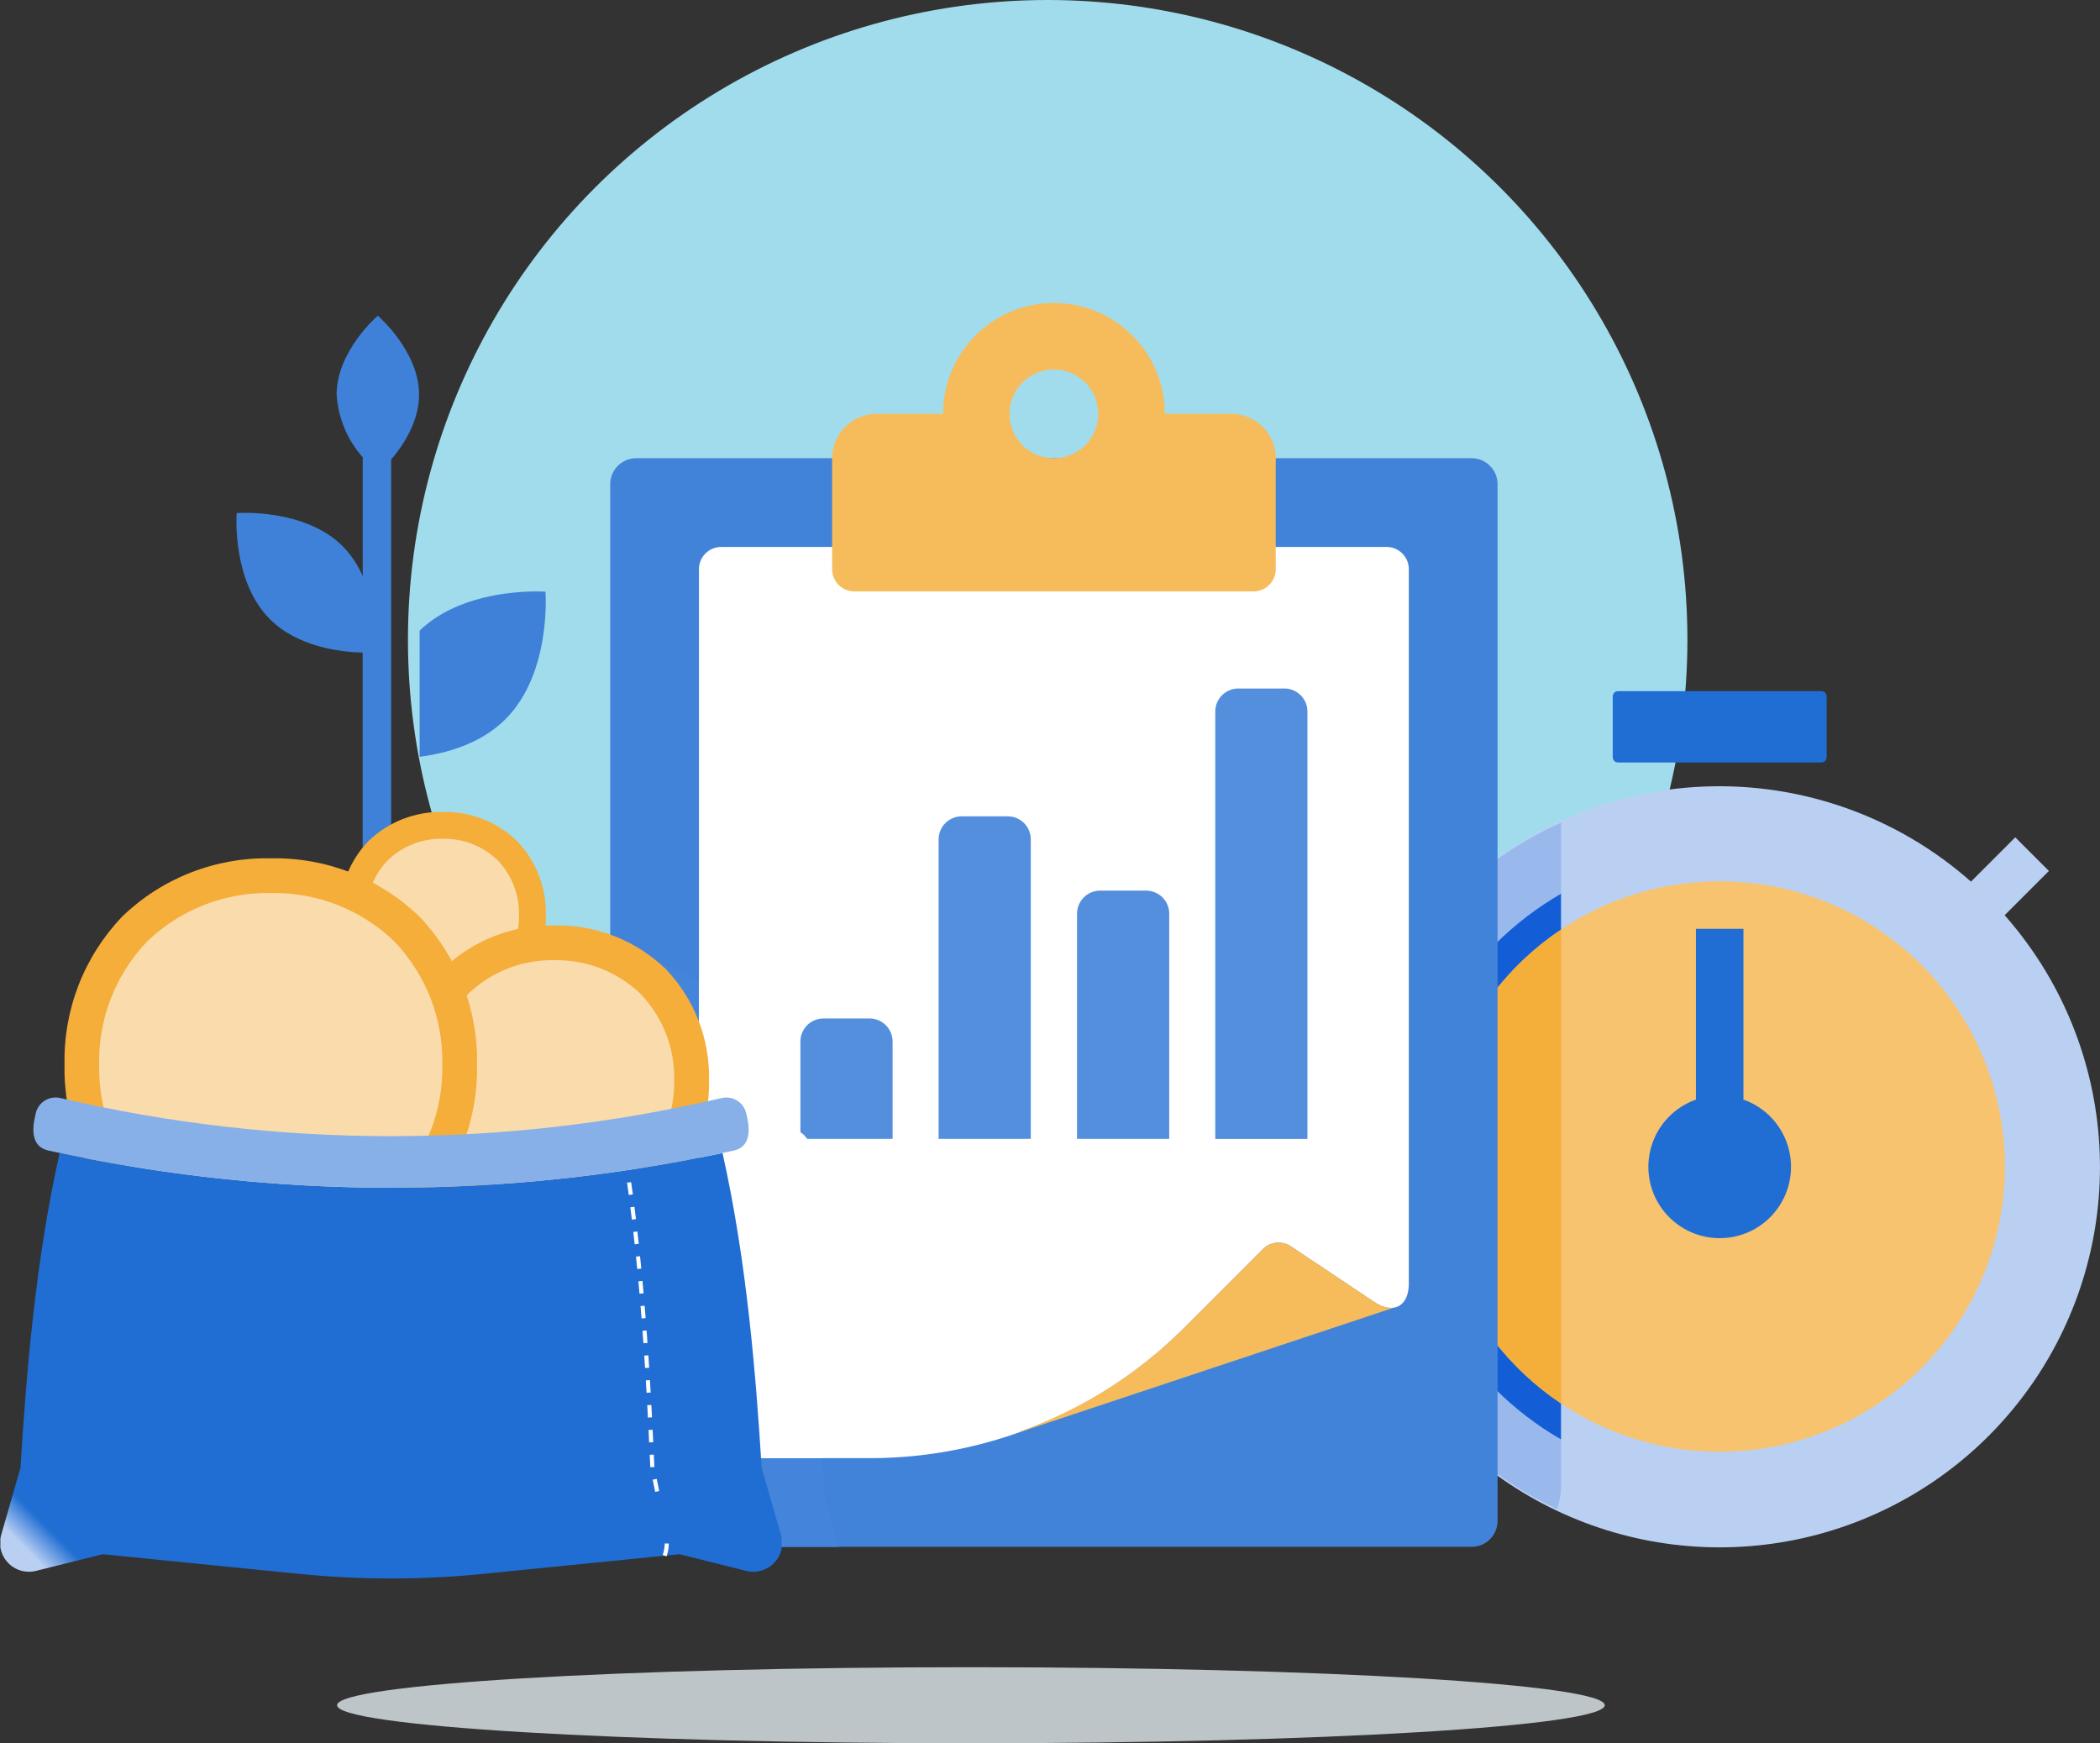 <svg xmlns="http://www.w3.org/2000/svg" xmlns:xlink="http://www.w3.org/1999/xlink" width="226.5" height="188.025" viewBox="0 0 226.5 188.025">
  <rect x="0" y="0" width="226.5" height="188.025" fill="#333333" stroke="none"/>
  <defs>
    <clipPath id="clip-path">
      <path id="Path_1459" data-name="Path 1459" d="M42.263,56.268a41.018,41.018,0,1,0,71.754-27.106l4.775-4.775-3.63-3.627-4.775,4.779A40.972,40.972,0,0,0,42.263,56.268" transform="translate(-42.263 -15.25)" fill="none"/>
    </clipPath>
    <linearGradient id="linear-gradient" x1="-1.099" y1="1.035" x2="-1.069" y2="1.035" gradientUnits="objectBoundingBox">
      <stop offset="0" stop-color="#206ed3"/>
      <stop offset="1" stop-color="#bad0f3"/>
    </linearGradient>
    <clipPath id="clip-path-2">
      <path id="Path_1460" data-name="Path 1460" d="M44.264,51.431A34.181,34.181,0,1,0,78.445,17.25,34.184,34.184,0,0,0,44.264,51.431" transform="translate(-44.264 -17.25)" fill="none"/>
    </clipPath>
    <linearGradient id="linear-gradient-2" x1="-1.418" y1="1.143" x2="-1.383" y2="1.143" xlink:href="#linear-gradient"/>
    <clipPath id="clip-path-3">
      <path id="Path_1461" data-name="Path 1461" d="M45.264,49.013A30.763,30.763,0,1,0,76.027,18.25,30.764,30.764,0,0,0,45.264,49.013" transform="translate(-45.264 -18.25)" fill="none"/>
    </clipPath>
    <linearGradient id="linear-gradient-3" x1="-1.632" y1="1.215" x2="-1.592" y2="1.215" gradientUnits="objectBoundingBox">
      <stop offset="0" stop-color="#fadbac"/>
      <stop offset="1" stop-color="#f7c36e"/>
    </linearGradient>
    <clipPath id="clip-path-4">
      <path id="Path_1462" data-name="Path 1462" d="M57.139,19.75V38.167a7.693,7.693,0,1,0,5.124,0V19.75Z" transform="translate(-52.015 -19.75)" fill="none"/>
    </clipPath>
    <linearGradient id="linear-gradient-4" x1="-4.885" y1="2.567" x2="-4.786" y2="2.567" gradientUnits="objectBoundingBox">
      <stop offset="0" stop-color="#7fa7ea"/>
      <stop offset="1" stop-color="#206ed3"/>
    </linearGradient>
    <clipPath id="clip-path-5">
      <path id="Rectangle_1095" data-name="Rectangle 1095" d="M.562,0H22.509a.563.563,0,0,1,.563.563V7.129a.562.562,0,0,1-.562.562H.562A.562.562,0,0,1,0,7.129V.562A.562.562,0,0,1,.562,0Z" fill="none"/>
    </clipPath>
    <linearGradient id="linear-gradient-5" x1="-7.539" y1="14.755" x2="-7.391" y2="14.755" gradientUnits="objectBoundingBox">
      <stop offset="0" stop-color="#bad0f3"/>
      <stop offset="1" stop-color="#206ed3"/>
    </linearGradient>
    <clipPath id="clip-path-6">
      <path id="Path_1463" data-name="Path 1463" d="M56.179,22.76,51.4,17.982l-3.623,3.627,4.775,4.779A40.816,40.816,0,0,0,65.747,90.433a9.182,9.182,0,0,0,.42-2.082V82.92a33.906,33.906,0,0,1,0-58.854V16.4a41.133,41.133,0,0,0-9.988,6.361" transform="translate(-42.264 -16.399)" fill="none"/>
    </clipPath>
    <linearGradient id="linear-gradient-6" x1="-6.044" y1="1.341" x2="-5.901" y2="1.341" gradientUnits="objectBoundingBox">
      <stop offset="0" stop-color="#2a74d6"/>
      <stop offset="1" stop-color="#99b9ec"/>
    </linearGradient>
    <clipPath id="clip-path-7">
      <path id="Path_1464" data-name="Path 1464" d="M44.265,48.065A34.039,34.039,0,0,0,61.328,77.5V73.619a30.751,30.751,0,0,1,0-51.108V18.642A34.023,34.023,0,0,0,44.265,48.065" transform="translate(-44.265 -18.642)" fill="none"/>
    </clipPath>
    <linearGradient id="linear-gradient-7" x1="-8.867" y1="1.557" x2="-8.667" y2="1.557" gradientUnits="objectBoundingBox">
      <stop offset="0" stop-color="#508ddd"/>
      <stop offset="1" stop-color="#135ed7"/>
    </linearGradient>
    <clipPath id="clip-path-8">
      <path id="Path_1465" data-name="Path 1465" d="M45.265,45.328A30.717,30.717,0,0,0,58.91,70.882V19.774A30.726,30.726,0,0,0,45.265,45.328" transform="translate(-45.265 -19.774)" fill="none"/>
    </clipPath>
    <linearGradient id="linear-gradient-8" x1="-3.028" y1="1.853" x2="-2.953" y2="1.853" gradientUnits="objectBoundingBox">
      <stop offset="0" stop-color="#f8c982"/>
      <stop offset="1" stop-color="#f4ae3a"/>
    </linearGradient>
    <clipPath id="clip-path-9">
      <path id="Path_1466" data-name="Path 1466" d="M10.636,47.147c0,2.27,30.606,4.105,68.366,4.105s68.363-1.836,68.363-4.105-30.606-4.1-68.363-4.1-68.366,1.839-68.366,4.1" transform="translate(-10.636 -43.049)" fill="none"/>
    </clipPath>
    <linearGradient id="linear-gradient-9" x1="-0.266" y1="1" x2="-0.241" y2="1" gradientUnits="objectBoundingBox">
      <stop offset="0" stop-color="#e5e8ea"/>
      <stop offset="0.35" stop-color="#e1e5e7"/>
      <stop offset="0.631" stop-color="#d7dcdf"/>
      <stop offset="0.888" stop-color="#c6cdd1"/>
      <stop offset="1" stop-color="#bdc5c9"/>
    </linearGradient>
    <clipPath id="clip-path-10">
      <path id="Rectangle_1101" data-name="Rectangle 1101" d="M2.8,0H92.908a2.8,2.8,0,0,1,2.8,2.8V114.618a2.8,2.8,0,0,1-2.8,2.8H2.8a2.8,2.8,0,0,1-2.8-2.8V2.8A2.8,2.8,0,0,1,2.8,0Z" fill="none"/>
    </clipPath>
    <linearGradient id="linear-gradient-10" x1="-0.254" y1="1.03" x2="-0.232" y2="1.03" gradientUnits="objectBoundingBox">
      <stop offset="0" stop-color="#8bb1ea"/>
      <stop offset="1" stop-color="#4283da"/>
    </linearGradient>
    <clipPath id="clip-path-11">
      <rect id="Rectangle_1102" data-name="Rectangle 1102" width="226.5" height="155.348" fill="none"/>
    </clipPath>
    <clipPath id="clip-path-12">
      <path id="Path_1468" data-name="Path 1468" d="M72.534,36.668a1.705,1.705,0,0,0,.526-.174ZM58.411,30.355l-8.521,8.521A47.806,47.806,0,0,1,32.173,50.033l.024.055,40.338-13.42a3.03,3.03,0,0,1-2.1-.612l-9-6.006a2.4,2.4,0,0,0-3.022.3" transform="translate(-32.173 -29.651)" fill="none"/>
    </clipPath>
    <linearGradient id="linear-gradient-11" x1="-2.69" y1="2.642" x2="-2.606" y2="2.642" gradientUnits="objectBoundingBox">
      <stop offset="0" stop-color="#fadcaa"/>
      <stop offset="1" stop-color="#f6bc5c"/>
    </linearGradient>
    <clipPath id="clip-path-13">
      <path id="Path_1469" data-name="Path 1469" d="M45.394,11.964a4.785,4.785,0,1,1,4.789,4.785,4.784,4.784,0,0,1-4.789-4.785M49.92,0a11.97,11.97,0,0,0-11.7,11.964H31.038a4.783,4.783,0,0,0-4.782,4.785V28.712a2.393,2.393,0,0,0,2.389,2.4H71.714a2.394,2.394,0,0,0,2.393-2.4V16.749a4.784,4.784,0,0,0-4.785-4.785H62.147A11.972,11.972,0,0,0,50.446,0Z" transform="translate(-26.256)" fill="none"/>
    </clipPath>
    <linearGradient id="linear-gradient-12" x1="-1.536" y1="3.01" x2="-1.475" y2="3.01" xlink:href="#linear-gradient-11"/>
    <clipPath id="clip-path-14">
      <path id="Path_1470" data-name="Path 1470" d="M27.741,47.756a2.485,2.485,0,0,0-2.485,2.485v10.5H35.2v-10.5a2.487,2.487,0,0,0-2.485-2.485Zm29.84-13.789a2.489,2.489,0,0,0-2.488,2.488V60.745h9.943V36.455a2.488,2.488,0,0,0-2.485-2.488Zm-14.93-8.012a2.485,2.485,0,0,0-2.488,2.482V60.745h9.943V28.436a2.484,2.484,0,0,0-2.485-2.482ZM72.488,12.166A2.487,2.487,0,0,0,70,14.648v46.1h9.943v-46.1a2.487,2.487,0,0,0-2.488-2.482Z" transform="translate(-25.256 -12.166)" fill="none"/>
    </clipPath>
    <linearGradient id="linear-gradient-13" x1="-1.057" y1="1.726" x2="-1.01" y2="1.726" gradientUnits="objectBoundingBox">
      <stop offset="0" stop-color="#89b0ea"/>
      <stop offset="1" stop-color="#548fde"/>
    </linearGradient>
    <clipPath id="clip-path-15">
      <path id="Path_1471" data-name="Path 1471" d="M19.255,20.787v53.89a9.573,9.573,0,0,0,9.571,9.571H43.9l-1.473-5.114c-.089-1.4-.209-2.96-.311-4.457H31.222a2.394,2.394,0,0,1-2.4-2.393V23.244a17.164,17.164,0,0,0-8.768-2.6,3.5,3.5,0,0,0-.8.144" transform="translate(-19.255 -20.643)" fill="none"/>
    </clipPath>
    <linearGradient id="linear-gradient-14" x1="-0.752" y1="1.353" x2="-0.697" y2="1.353" gradientUnits="objectBoundingBox">
      <stop offset="0" stop-color="#578ce1"/>
      <stop offset="1" stop-color="#4485db"/>
    </linearGradient>
    <clipPath id="clip-path-16">
      <path id="Path_1472" data-name="Path 1472" d="M22.055,70.444a2.394,2.394,0,0,0,2.4,2.393h10.89a204.216,204.216,0,0,0-3.979-29.594,9.587,9.587,0,0,0,1.254-.154c1.829-.4,1.822-2.164,1.4-3.89-.017-.062-.031-.123-.044-.185a2.194,2.194,0,0,0-2.625-1.593c-.6.137-1.183.174-1.788.3a17.61,17.61,0,0,0,.41-2.242,16.789,16.789,0,0,0-4.69-11.994A14.993,14.993,0,0,0,22.055,21.4Z" transform="translate(-22.055 -21.404)" fill="none"/>
    </clipPath>
    <linearGradient id="linear-gradient-15" x1="-2.375" y1="1.565" x2="-2.255" y2="1.565" gradientUnits="objectBoundingBox">
      <stop offset="0" stop-color="#91b6ec"/>
      <stop offset="0.25" stop-color="#fff"/>
      <stop offset="1" stop-color="#fff"/>
    </linearGradient>
    <clipPath id="clip-path-17">
      <path id="Path_1473" data-name="Path 1473" d="M27.221,34.372V47.986c2.909-.393,6.59-1.388,9.267-4.071,4.987-4.98,4.307-13.744,4.307-13.744s-.366-.024-.995-.024c-2.4,0-8.61.4-12.579,4.225M18.273,8.913a11.207,11.207,0,0,0,2.844,6.8,1.621,1.621,0,0,0-.034.167V28.5a10.649,10.649,0,0,0-2.143-3.22c-4.153-4.153-11.454-3.592-11.454-3.592s-.561,7.3,3.592,11.454c3.018,3.022,7.677,3.538,10,3.6V78.155h3.069V15.927c1.3-1.528,3.015-4.1,3.015-7.014,0-4.7-4.45-8.511-4.45-8.511s-4.444,3.811-4.444,8.511" transform="translate(-7.46 -0.402)" fill="none"/>
    </clipPath>
    <linearGradient id="linear-gradient-16" x1="-0.722" y1="1.98" x2="-0.624" y2="1.98" gradientUnits="objectBoundingBox">
      <stop offset="0" stop-color="#c1d5f4"/>
      <stop offset="0.214" stop-color="#bdd2f3"/>
      <stop offset="0.387" stop-color="#b3ccf1"/>
      <stop offset="0.545" stop-color="#a2c1ed"/>
      <stop offset="0.694" stop-color="#8ab2e8"/>
      <stop offset="0.837" stop-color="#6c9ee2"/>
      <stop offset="0.974" stop-color="#4686da"/>
      <stop offset="1" stop-color="#3f81d9"/>
    </linearGradient>
    <clipPath id="clip-path-18">
      <path id="Path_1474" data-name="Path 1474" d="M13.843,19.189a11.2,11.2,0,0,0-3.128,8,11.209,11.209,0,0,0,3.128,8,11.2,11.2,0,0,0,8,3.124,11.206,11.206,0,0,0,8-3.124,11.206,11.206,0,0,0,3.124-8,11.2,11.2,0,0,0-3.124-8,11.209,11.209,0,0,0-8-3.128,11.206,11.206,0,0,0-8,3.128" transform="translate(-10.715 -16.061)" fill="none"/>
    </clipPath>
    <linearGradient id="linear-gradient-17" x1="-1.646" y1="4.516" x2="-1.493" y2="4.516" gradientUnits="objectBoundingBox">
      <stop offset="0" stop-color="#fadbac"/>
      <stop offset="0.226" stop-color="#f9d9a8"/>
      <stop offset="0.407" stop-color="#f9d59e"/>
      <stop offset="0.573" stop-color="#f8cf8d"/>
      <stop offset="0.73" stop-color="#f7c576"/>
      <stop offset="0.879" stop-color="#f5ba57"/>
      <stop offset="1" stop-color="#f4ae39"/>
    </linearGradient>
    <clipPath id="clip-path-19">
      <path id="Path_1475" data-name="Path 1475" d="M13.872,19.221a8.294,8.294,0,0,0-2.311,5.917,8.3,8.3,0,0,0,2.311,5.92,8.291,8.291,0,0,0,5.92,2.314,8.291,8.291,0,0,0,5.92-2.314,8.282,8.282,0,0,0,2.311-5.92,8.28,8.28,0,0,0-2.311-5.917,8.291,8.291,0,0,0-5.92-2.314,8.29,8.29,0,0,0-5.92,2.314" transform="translate(-11.561 -16.907)" fill="none"/>
    </clipPath>
    <linearGradient id="linear-gradient-18" x1="-2.401" y1="5.925" x2="-2.193" y2="5.925" gradientUnits="objectBoundingBox">
      <stop offset="0" stop-color="#f7c36e"/>
      <stop offset="0.057" stop-color="#f7c676"/>
      <stop offset="0.259" stop-color="#f8cf8d"/>
      <stop offset="0.474" stop-color="#f9d59e"/>
      <stop offset="0.709" stop-color="#f9d9a8"/>
      <stop offset="1" stop-color="#fadbac"/>
    </linearGradient>
    <clipPath id="clip-path-20">
      <path id="Path_1476" data-name="Path 1476" d="M17.3,24.328a16.8,16.8,0,0,0-4.686,11.994A16.8,16.8,0,0,0,17.3,48.317a16.821,16.821,0,0,0,12,4.69,16.818,16.818,0,0,0,11.994-4.69,16.8,16.8,0,0,0,4.686-11.994,16.8,16.8,0,0,0-4.686-11.994,16.8,16.8,0,0,0-11.994-4.686,16.8,16.8,0,0,0-12,4.686" transform="translate(-12.611 -19.642)" fill="none"/>
    </clipPath>
    <linearGradient id="linear-gradient-19" x1="-1.292" y1="2.644" x2="-1.19" y2="2.644" xlink:href="#linear-gradient-17"/>
    <clipPath id="clip-path-21">
      <path id="Path_1477" data-name="Path 1477" d="M17.342,24.372a13.024,13.024,0,0,0-3.633,9.3,13.018,13.018,0,0,0,3.633,9.3,13.035,13.035,0,0,0,9.3,3.637,13.033,13.033,0,0,0,9.294-3.637,13.018,13.018,0,0,0,3.633-9.3,13.024,13.024,0,0,0-3.633-9.3,13.03,13.03,0,0,0-9.294-3.633,13.032,13.032,0,0,0-9.3,3.633" transform="translate(-13.709 -20.739)" fill="none"/>
    </clipPath>
    <linearGradient id="linear-gradient-20" x1="-1.812" y1="3.265" x2="-1.68" y2="3.265" gradientUnits="objectBoundingBox">
      <stop offset="0" stop-color="#f4ae39"/>
      <stop offset="0.121" stop-color="#f5ba57"/>
      <stop offset="0.27" stop-color="#f7c576"/>
      <stop offset="0.427" stop-color="#f8cf8d"/>
      <stop offset="0.593" stop-color="#f9d59e"/>
      <stop offset="0.774" stop-color="#f9d9a8"/>
      <stop offset="1" stop-color="#fadbac"/>
    </linearGradient>
    <clipPath id="clip-path-22">
      <path id="Path_1478" data-name="Path 1478" d="M8.288,23.774a22.415,22.415,0,0,0-6.252,16A22.407,22.407,0,0,0,8.288,55.765a22.39,22.39,0,0,0,15.99,6.248,22.412,22.412,0,0,0,16-6.248,22.419,22.419,0,0,0,6.248-15.994,22.427,22.427,0,0,0-6.248-16,22.427,22.427,0,0,0-16-6.248,22.4,22.4,0,0,0-15.99,6.248" transform="translate(-2.036 -17.526)" fill="none"/>
    </clipPath>
    <linearGradient id="linear-gradient-21" x1="-0.156" y1="2.145" x2="-0.08" y2="2.145" xlink:href="#linear-gradient-17"/>
    <clipPath id="clip-path-23">
      <path id="Path_1479" data-name="Path 1479" d="M8.328,23.819a18.657,18.657,0,0,0-5.2,13.307,18.657,18.657,0,0,0,5.2,13.307,18.654,18.654,0,0,0,13.307,5.2,18.642,18.642,0,0,0,13.307-5.2,18.642,18.642,0,0,0,5.2-13.307,18.642,18.642,0,0,0-5.2-13.307,18.657,18.657,0,0,0-13.307-5.2,18.668,18.668,0,0,0-13.307,5.2" transform="translate(-3.129 -18.62)" fill="none"/>
    </clipPath>
    <linearGradient id="linear-gradient-22" x1="-0.289" y1="2.478" x2="-0.197" y2="2.478" xlink:href="#linear-gradient-18"/>
    <clipPath id="clip-path-24">
      <path id="Path_1480" data-name="Path 1480" d="M2.185,60.771.1,68.021a3.181,3.181,0,0,0-.085.39v.964A3.117,3.117,0,0,0,3.843,71.9l7.205-1.8,21.278,2.129a98.892,98.892,0,0,0,19.658,0L73.265,70.1l7.2,1.8a3.114,3.114,0,0,0,3.811-2.406v-1.2c-.021-.089-.041-.178-.065-.27l-2.088-7.25c-.605-9.759-1.576-22.153-4.221-33.949a172.361,172.361,0,0,1-71.5,0c-2.646,11.8-3.616,24.19-4.221,33.949" transform="translate(-0.011 -26.822)" fill="none"/>
    </clipPath>
    <linearGradient id="linear-gradient-23" x1="0.042" y1="0.939" x2="0.079" y2="0.939" xlink:href="#linear-gradient-5"/>
    <clipPath id="clip-path-25">
      <path id="Path_1484" data-name="Path 1484" d="M79.326,26.7c-.1.031-.13.144-.232.164a172.355,172.355,0,0,1-73.873,0c-.1-.021-.14-.133-.239-.164H.011V73.015H84.279V26.7Z" transform="translate(-0.011 -26.699)" fill="none"/>
    </clipPath>
    <clipPath id="clip-path-27">
      <path id="Path_1485" data-name="Path 1485" d="M30.477,20.223H11.814a3.111,3.111,0,1,1,0-6.221H30.477a3.111,3.111,0,0,1,0,6.221" transform="translate(-8.7 -14.002)" fill="none"/>
    </clipPath>
    <linearGradient id="linear-gradient-24" x1="-1.195" y1="17.279" x2="-1.058" y2="17.279" xlink:href="#linear-gradient-17"/>
    <clipPath id="clip-path-29">
      <path id="Path_1487" data-name="Path 1487" d="M32.116,10.392A55.052,55.052,0,0,0,21.42,12.1L10.52,22.738H26.076l7.387-9.848a1.566,1.566,0,0,0-1.347-2.5" transform="translate(-10.52 -10.389)" fill="none"/>
    </clipPath>
    <linearGradient id="linear-gradient-25" x1="-1.37" y1="4.953" x2="-1.237" y2="4.953" xlink:href="#linear-gradient-16"/>
    <clipPath id="clip-path-31">
      <path id="Path_1489" data-name="Path 1489" d="M37.1,11.183a1.553,1.553,0,0,0-1.463-2.171,57.1,57.1,0,0,0-12.011,1.812l-3.808,1a55.128,55.128,0,0,1-11.044,1.73,1.545,1.545,0,0,0-1.145,2.475l7.537,10.046H30.717L36.05,13.626Z" transform="translate(-7.314 -9.011)" fill="none"/>
    </clipPath>
    <linearGradient id="linear-gradient-26" x1="-0.681" y1="3.926" x2="-0.58" y2="3.926" xlink:href="#linear-gradient-16"/>
    <clipPath id="clip-path-32">
      <path id="Path_1491" data-name="Path 1491" d="M75.3,25.127a156.731,156.731,0,0,1-71.354,0,2.193,2.193,0,0,0-2.625,1.6l-.041.185C.858,28.634.868,30.4,2.7,30.8a172.339,172.339,0,0,0,73.87,0c1.829-.4,1.822-2.164,1.4-3.89-.017-.065-.031-.123-.044-.185a2.188,2.188,0,0,0-2.13-1.651,2.247,2.247,0,0,0-.5.055" transform="translate(-1.053 -25.072)" fill="none"/>
    </clipPath>
    <linearGradient id="linear-gradient-27" x1="-0.172" y1="1.521" x2="-0.117" y2="1.521" gradientUnits="objectBoundingBox">
      <stop offset="0" stop-color="#d5e3f8"/>
      <stop offset="1" stop-color="#87b0e8"/>
    </linearGradient>
  </defs>
  <g id="Group_5016" data-name="Group 5016" transform="translate(-527 -3160)">
    <circle id="Ellipse_76" data-name="Ellipse 76" cx="69" cy="69" r="69" transform="translate(571 3160)" fill="#a1dced"/>
    <g id="Group_2773" data-name="Group 2773" transform="translate(527 3192.674)">
      <g id="Group_2710" data-name="Group 2710" transform="translate(144.461 52.127)">
        <g id="Group_2709" data-name="Group 2709" clip-path="url(#clip-path)">
          <rect id="Rectangle_1090" data-name="Rectangle 1090" width="116.018" height="116.018" transform="translate(-41.019 41.018) rotate(-45)" fill="url(#linear-gradient)"/>
        </g>
      </g>
      <g id="Group_2712" data-name="Group 2712" transform="translate(151.301 58.963)">
        <g id="Group_2711" data-name="Group 2711" clip-path="url(#clip-path-2)">
          <rect id="Rectangle_1091" data-name="Rectangle 1091" width="96.682" height="96.682" transform="translate(-34.183 34.181) rotate(-45)" fill="url(#linear-gradient-2)"/>
        </g>
      </g>
      <g id="Group_2714" data-name="Group 2714" transform="translate(154.719 62.381)">
        <g id="Group_2713" data-name="Group 2713" clip-path="url(#clip-path-3)">
          <rect id="Rectangle_1092" data-name="Rectangle 1092" width="87.014" height="87.014" transform="translate(-30.765 30.763) rotate(-45)" fill="url(#linear-gradient-3)"/>
        </g>
      </g>
      <g id="Group_2716" data-name="Group 2716" transform="translate(177.795 67.508)">
        <g id="Group_2715" data-name="Group 2715" clip-path="url(#clip-path-4)">
          <rect id="Rectangle_1093" data-name="Rectangle 1093" width="34.442" height="34.442" transform="translate(-16.665 16.663) rotate(-45)" fill="url(#linear-gradient-4)"/>
        </g>
      </g>
      <g id="Group_2718" data-name="Group 2718" transform="translate(173.946 41.874)">
        <g id="Group_2717" data-name="Group 2717" clip-path="url(#clip-path-5)">
          <rect id="Rectangle_1094" data-name="Rectangle 1094" width="23.072" height="7.691" transform="translate(0 0)" fill="url(#linear-gradient-5)"/>
        </g>
      </g>
      <g id="Group_2720" data-name="Group 2720" transform="translate(144.465 56.054)">
        <g id="Group_2719" data-name="Group 2719" clip-path="url(#clip-path-6)">
          <rect id="Rectangle_1096" data-name="Rectangle 1096" width="23.903" height="74.034" transform="translate(0 -0.002)" fill="url(#linear-gradient-6)"/>
        </g>
      </g>
      <g id="Group_2722" data-name="Group 2722" transform="translate(151.304 63.721)">
        <g id="Group_2721" data-name="Group 2721" clip-path="url(#clip-path-7)">
          <rect id="Rectangle_1097" data-name="Rectangle 1097" width="17.063" height="58.854" transform="translate(0 -0.002)" fill="url(#linear-gradient-7)"/>
        </g>
      </g>
      <g id="Group_2724" data-name="Group 2724" transform="translate(154.722 67.59)">
        <g id="Group_2723" data-name="Group 2723" clip-path="url(#clip-path-8)">
          <rect id="Rectangle_1098" data-name="Rectangle 1098" width="45.788" height="45.788" transform="translate(-25.554 25.552) rotate(-45)" fill="url(#linear-gradient-8)"/>
        </g>
      </g>
      <g id="Group_2726" data-name="Group 2726" transform="translate(36.355 147.148)">
        <g id="Group_2725" data-name="Group 2725" clip-path="url(#clip-path-9)">
          <rect id="Rectangle_1099" data-name="Rectangle 1099" width="136.729" height="8.204" transform="translate(0 -0.002)" fill="url(#linear-gradient-9)"/>
        </g>
      </g>
      <g id="Group_2728" data-name="Group 2728" transform="translate(65.816 16.747)">
        <g id="Group_2727" data-name="Group 2727" clip-path="url(#clip-path-10)">
          <rect id="Rectangle_1100" data-name="Rectangle 1100" width="150.702" height="150.702" transform="translate(-58.708 58.708) rotate(-45)" fill="url(#linear-gradient-10)"/>
        </g>
      </g>
      <g id="Group_2730" data-name="Group 2730" transform="translate(0 0.002)">
        <g id="Group_2729" data-name="Group 2729" clip-path="url(#clip-path-11)">
          <path id="Path_1467" data-name="Path 1467" d="M82.877,83.432a2.4,2.4,0,0,1,3.022-.3l9,6.006c2.044,1.36,3.719.468,3.719-1.993V10.093A2.393,2.393,0,0,0,96.229,7.7H24.448a2.4,2.4,0,0,0-2.393,2.393v93.49a2.4,2.4,0,0,0,2.393,2.393H40.516a47.87,47.87,0,0,0,33.84-14.018Z" transform="translate(53.332 18.618)" fill="#fff"/>
        </g>
      </g>
      <g id="Group_2732" data-name="Group 2732" transform="translate(109.972 101.351)">
        <g id="Group_2731" data-name="Group 2731" clip-path="url(#clip-path-12)">
          <rect id="Rectangle_1103" data-name="Rectangle 1103" width="40.888" height="20.437" transform="translate(0 -0.002)" fill="url(#linear-gradient-11)"/>
        </g>
      </g>
      <g id="Group_2734" data-name="Group 2734" transform="translate(89.747)">
        <g id="Group_2733" data-name="Group 2733" clip-path="url(#clip-path-13)">
          <rect id="Rectangle_1104" data-name="Rectangle 1104" width="55.83" height="55.83" transform="translate(-15.553 15.554) rotate(-45)" fill="url(#linear-gradient-12)"/>
        </g>
      </g>
      <g id="Group_2736" data-name="Group 2736" transform="translate(86.329 41.585)">
        <g id="Group_2735" data-name="Group 2735" clip-path="url(#clip-path-14)">
          <rect id="Rectangle_1105" data-name="Rectangle 1105" width="73.022" height="73.022" transform="translate(-24.289 24.288) rotate(-45)" fill="url(#linear-gradient-13)"/>
        </g>
      </g>
      <g id="Group_2738" data-name="Group 2738" transform="translate(65.816 70.561)">
        <g id="Group_2737" data-name="Group 2737" clip-path="url(#clip-path-15)">
          <rect id="Rectangle_1106" data-name="Rectangle 1106" width="62.4" height="62.4" transform="translate(-31.802 31.801) rotate(-45)" fill="url(#linear-gradient-14)"/>
        </g>
      </g>
      <g id="Group_2740" data-name="Group 2740" transform="translate(75.387 73.162)">
        <g id="Group_2739" data-name="Group 2739" clip-path="url(#clip-path-16)">
          <rect id="Rectangle_1107" data-name="Rectangle 1107" width="28.53" height="53.021" transform="translate(-15.116 4.91) rotate(-18)" fill="url(#linear-gradient-15)"/>
        </g>
      </g>
      <g id="Group_2742" data-name="Group 2742" transform="translate(25.498 1.374)">
        <g id="Group_2741" data-name="Group 2741" clip-path="url(#clip-path-17)">
          <rect id="Rectangle_1108" data-name="Rectangle 1108" width="34.551" height="77.753" transform="translate(-0.535 -0.002)" fill="url(#linear-gradient-16)"/>
        </g>
      </g>
      <g id="Group_2744" data-name="Group 2744" transform="translate(36.625 54.899)">
        <g id="Group_2743" data-name="Group 2743" clip-path="url(#clip-path-18)">
          <rect id="Rectangle_1109" data-name="Rectangle 1109" width="22.245" height="22.245" transform="translate(0 -0.002)" fill="url(#linear-gradient-17)"/>
        </g>
      </g>
      <g id="Group_2746" data-name="Group 2746" transform="translate(39.517 57.791)">
        <g id="Group_2745" data-name="Group 2745" clip-path="url(#clip-path-19)">
          <rect id="Rectangle_1110" data-name="Rectangle 1110" width="16.462" height="16.465" transform="translate(0 -0.002)" fill="url(#linear-gradient-18)"/>
        </g>
      </g>
      <g id="Group_2748" data-name="Group 2748" transform="translate(43.106 67.139)">
        <g id="Group_2747" data-name="Group 2747" clip-path="url(#clip-path-20)">
          <rect id="Rectangle_1111" data-name="Rectangle 1111" width="33.365" height="33.365" transform="translate(0 -0.002)" fill="url(#linear-gradient-19)"/>
        </g>
      </g>
      <g id="Group_2750" data-name="Group 2750" transform="translate(46.859 70.889)">
        <g id="Group_2749" data-name="Group 2749" clip-path="url(#clip-path-21)">
          <rect id="Rectangle_1112" data-name="Rectangle 1112" width="25.858" height="25.865" transform="translate(0 -0.002)" fill="url(#linear-gradient-20)"/>
        </g>
      </g>
      <g id="Group_2752" data-name="Group 2752" transform="translate(6.959 59.906)">
        <g id="Group_2751" data-name="Group 2751" clip-path="url(#clip-path-22)">
          <rect id="Rectangle_1113" data-name="Rectangle 1113" width="44.487" height="44.487" transform="translate(0 -0.002)" fill="url(#linear-gradient-21)"/>
        </g>
      </g>
      <g id="Group_2754" data-name="Group 2754" transform="translate(10.695 63.646)">
        <g id="Group_2753" data-name="Group 2753" clip-path="url(#clip-path-23)">
          <rect id="Rectangle_1114" data-name="Rectangle 1114" width="37.012" height="37.012" transform="translate(0 -0.002)" fill="url(#linear-gradient-22)"/>
        </g>
      </g>
      <g id="Group_2756" data-name="Group 2756" transform="translate(0.038 91.681)">
        <g id="Group_2755" data-name="Group 2755" clip-path="url(#clip-path-24)">
          <rect id="Rectangle_1115" data-name="Rectangle 1115" width="92.155" height="92.155" transform="translate(-23.03 23.028) rotate(-45)" fill="url(#linear-gradient-23)"/>
        </g>
      </g>
      <g id="Group_2758" data-name="Group 2758" transform="translate(0.038 91.261)">
        <g id="Group_2757" data-name="Group 2757" clip-path="url(#clip-path-25)">
          <path id="Path_1481" data-name="Path 1481" d="M20.971,41.162a4.2,4.2,0,0,0,.15-2.235l-.01-.072" transform="translate(50.673 2.696)" fill="none" stroke="#fff" stroke-width="0.442" stroke-dasharray="1.34 1.34"/>
          <path id="Path_1482" data-name="Path 1482" d="M37.768,90.589l-.52-2.564C36.158,63.151,33.4,21.183,13.694,15.55" transform="translate(33.076 -53.659)" fill="none" stroke="#fff" stroke-width="0.442" stroke-dasharray="1.34 1.34"/>
          <path id="Path_1483" data-name="Path 1483" d="M14.665,15.516a17.782,17.782,0,0,0-2.324-.15" transform="translate(29.805 -54.104)" fill="none" stroke="#67809f" stroke-width="0.455"/>
        </g>
      </g>
      <g id="Group_2762" data-name="Group 2762" transform="translate(0.038 91.261)">
        <g id="Group_2761" data-name="Group 2761" clip-path="url(#clip-path-25)">
          <g id="Group_2760" data-name="Group 2760" transform="translate(29.7 -43.4)">
            <g id="Group_2759" data-name="Group 2759" clip-path="url(#clip-path-27)">
              <rect id="Rectangle_1116" data-name="Rectangle 1116" width="24.888" height="6.221" transform="translate(0 -0.002)" fill="url(#linear-gradient-24)"/>
            </g>
          </g>
        </g>
      </g>
      <g id="Group_2766" data-name="Group 2766" transform="translate(0.038 91.261)">
        <g id="Group_2765" data-name="Group 2765" clip-path="url(#clip-path-25)">
          <g id="Group_2764" data-name="Group 2764" transform="translate(35.921 -55.749)">
            <g id="Group_2763" data-name="Group 2763" clip-path="url(#clip-path-29)">
              <rect id="Rectangle_1117" data-name="Rectangle 1117" width="25.572" height="25.572" transform="translate(-6.212 6.135) rotate(-45)" fill="url(#linear-gradient-25)"/>
            </g>
          </g>
        </g>
      </g>
      <g id="Group_2770" data-name="Group 2770" transform="translate(0.038 91.261)">
        <g id="Group_2769" data-name="Group 2769" clip-path="url(#clip-path-25)">
          <g id="Group_2768" data-name="Group 2768" transform="translate(24.964 -60.462)">
            <g id="Group_2767" data-name="Group 2767" transform="translate(0 0)" clip-path="url(#clip-path-31)">
              <rect id="Rectangle_1118" data-name="Rectangle 1118" width="33.775" height="33.775" transform="translate(-8.982 8.506) rotate(-45)" fill="url(#linear-gradient-26)"/>
            </g>
          </g>
        </g>
      </g>
      <g id="Group_2772" data-name="Group 2772" transform="translate(3.6 85.7)">
        <g id="Group_2771" data-name="Group 2771" clip-path="url(#clip-path-32)">
          <rect id="Rectangle_1119" data-name="Rectangle 1119" width="62.801" height="62.801" transform="translate(-5.832 5.427) rotate(-45)" fill="url(#linear-gradient-27)"/>
        </g>
      </g>
    </g>
  </g>
</svg>
